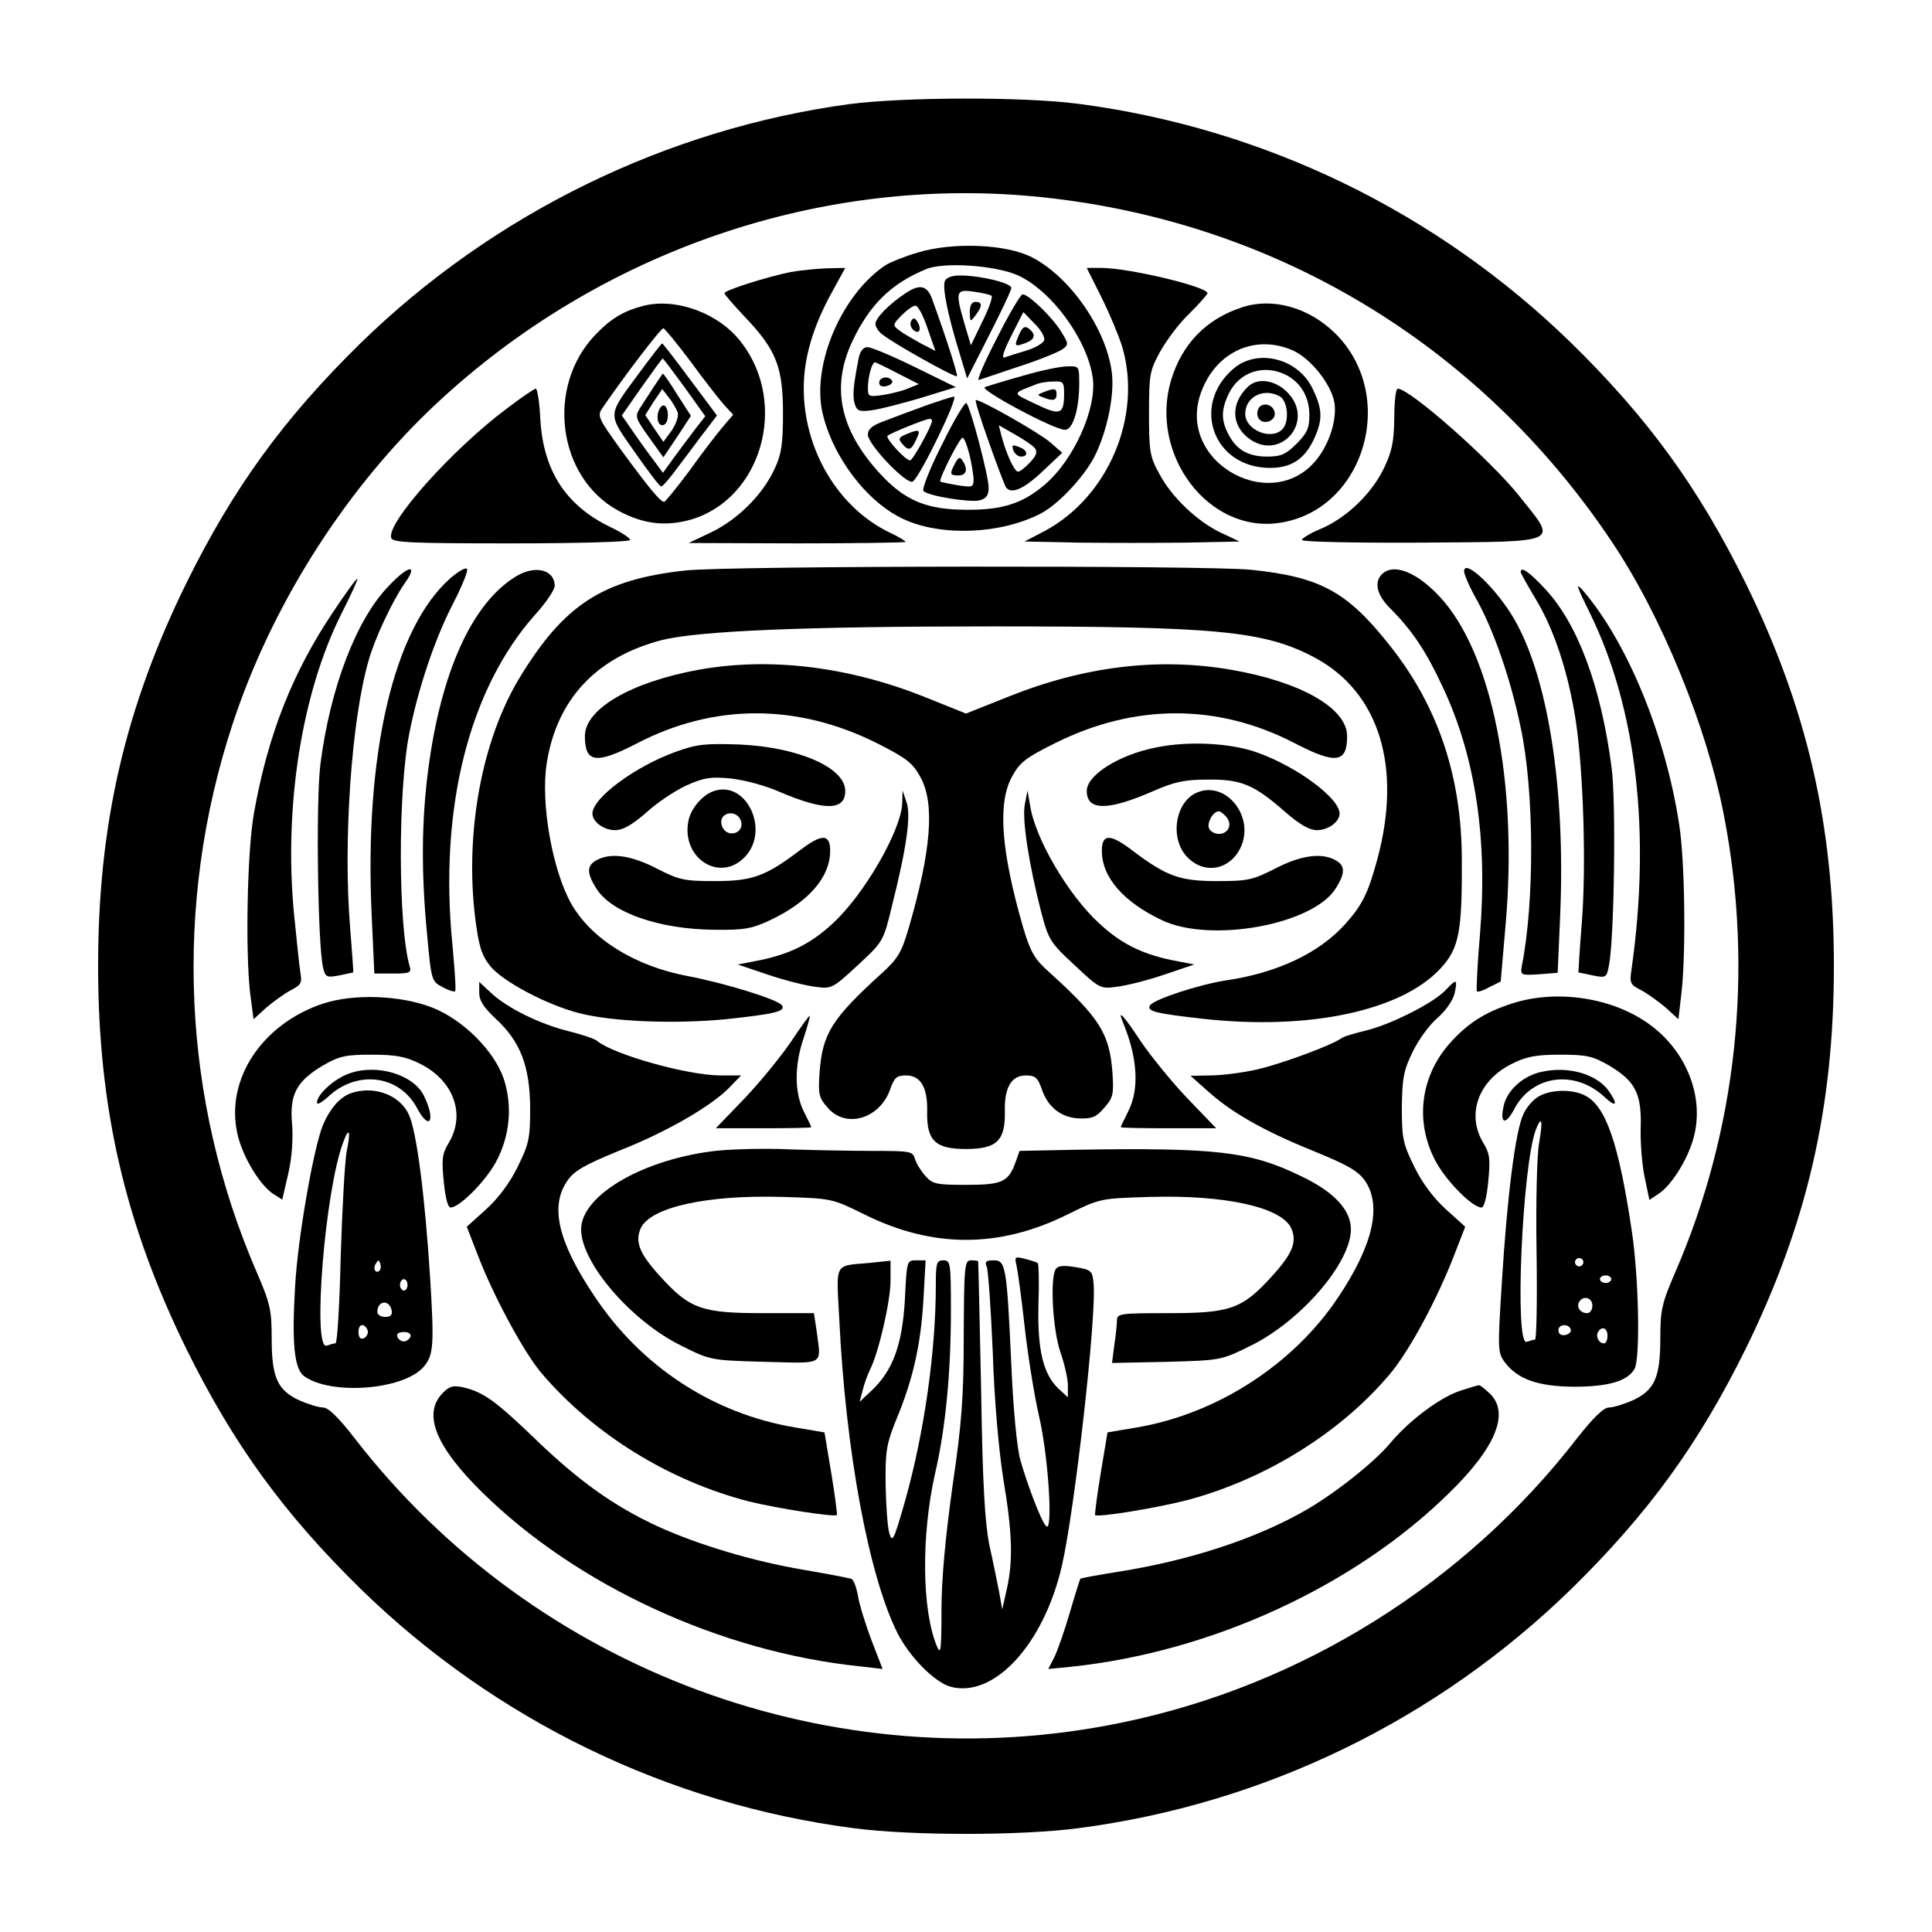 <?xml version="1.0" standalone="no"?>
<!DOCTYPE svg PUBLIC "-//W3C//DTD SVG 20010904//EN"
 "http://www.w3.org/TR/2001/REC-SVG-20010904/DTD/svg10.dtd">
<svg version="1.0" xmlns="http://www.w3.org/2000/svg"
 width="512pt" height="512pt" viewBox="0 0 512 512"
 preserveAspectRatio="xMidYMid meet">
<g transform="translate(0,512) scale(0.1,-0.1)"
fill="#000000" stroke="none">
<path d="M2250 4844 c-484 -66 -942 -290 -1294 -633 -204 -200 -337 -383 -462
-636 -163 -332 -234 -640 -234 -1015 0 -375 71 -683 234 -1015 125 -253 258
-436 462 -636 357 -348 815 -570 1307 -634 153 -20 441 -20 594 0 492 64 950
286 1307 634 204 200 337 383 462 636 163 332 234 640 234 1015 0 375 -71 683
-234 1015 -125 253 -258 436 -462 636 -357 348 -815 570 -1307 634 -147 19
-462 18 -607 -1z m485 -244 c630 -58 1183 -387 1536 -915 132 -196 253 -492
298 -728 79 -409 34 -833 -130 -1210 -35 -81 -39 -99 -39 -174 0 -103 -15
-137 -73 -164 -23 -10 -51 -19 -63 -19 -14 0 -41 -26 -85 -82 -297 -384 -730
-655 -1206 -753 -761 -158 -1555 136 -2032 752 -44 57 -71 83 -85 83 -12 0
-40 9 -63 19 -58 27 -73 61 -73 164 0 75 -4 93 -39 174 -199 458 -222 975 -65
1453 101 308 289 608 520 831 429 412 1018 622 1599 569z"/>
<path d="M2433 4451 c-34 -10 -72 -25 -85 -33 -116 -76 -196 -261 -169 -389
26 -118 118 -240 216 -285 100 -46 256 -40 363 15 46 24 113 95 142 150 33 65
53 159 47 219 -12 115 -109 257 -212 310 -67 35 -209 41 -302 13z m263 -60
c90 -40 186 -171 200 -273 11 -81 -51 -218 -128 -283 -58 -49 -110 -66 -203
-66 -110 0 -167 24 -234 97 -106 116 -129 229 -72 350 46 97 103 153 196 191
46 19 181 10 241 -16z"/>
<path d="M2504 4375 c-7 -17 8 -91 38 -188 l21 -70 58 114 c32 63 59 119 59
126 0 13 -82 33 -136 33 -21 0 -37 -6 -40 -15z m124 -39 c3 -4 -8 -35 -25 -69
l-30 -62 -17 57 c-25 86 -23 92 25 85 22 -3 43 -8 47 -11z"/>
<path d="M2570 4293 c1 -27 1 -27 15 -9 19 25 19 36 0 36 -10 0 -15 -10 -15
-27z"/>
<path d="M2400 4343 c-43 -28 -80 -66 -80 -81 0 -8 8 -21 18 -28 29 -24 194
-116 198 -111 3 3 -28 101 -66 205 -13 36 -33 40 -70 15z m58 -93 l21 -60 -37
19 c-20 11 -46 26 -57 34 -20 15 -20 16 4 41 14 14 30 26 37 26 7 0 21 -27 32
-60z"/>
<path d="M2415 4270 c-4 -6 -2 -17 4 -23 15 -15 25 -2 13 19 -7 12 -11 13 -17
4z"/>
<path d="M2642 4224 c-33 -63 -54 -113 -48 -111 6 2 54 18 107 36 53 17 104
38 114 45 18 13 17 15 -4 49 -23 37 -85 97 -101 97 -5 0 -36 -52 -68 -116z
m125 -6 c-3 -8 -24 -20 -47 -27 -23 -7 -49 -15 -57 -18 -10 -4 -4 15 17 57
l32 63 30 -31 c17 -16 28 -37 25 -44z"/>
<path d="M2701 4234 c-14 -32 -13 -34 17 -23 25 10 28 22 9 38 -11 8 -17 5
-26 -15z"/>
<path d="M2276 4173 c-15 -76 -17 -103 -11 -123 6 -19 12 -22 47 -17 21 3 80
18 130 33 l91 28 -108 53 c-59 29 -116 53 -126 53 -11 0 -19 -10 -23 -27z
m104 -43 l55 -28 -30 -12 c-16 -7 -47 -14 -67 -17 -35 -5 -38 -4 -38 18 0 31
11 69 19 69 3 -1 31 -14 61 -30z"/>
<path d="M2330 4106 c0 -9 7 -12 20 -9 11 3 17 9 14 14 -8 14 -34 10 -34 -5z"/>
<path d="M2710 4124 c-47 -13 -92 -27 -100 -30 -16 -6 183 -113 212 -113 21
-1 38 54 38 122 0 47 0 47 -32 46 -18 0 -71 -11 -118 -25z m110 -46 c0 -57
-10 -60 -75 -29 -65 31 -65 27 5 54 8 3 27 6 43 6 24 1 27 -2 27 -31z"/>
<path d="M2766 4081 c-18 -7 -18 -8 -2 -14 27 -11 36 -8 36 8 0 16 -5 17 -34
6z"/>
<path d="M2450 4044 c-36 -13 -84 -31 -107 -40 -31 -11 -43 -21 -43 -36 0 -26
103 -134 119 -124 19 12 123 226 109 225 -7 -1 -42 -12 -78 -25z m20 -39 c0
-13 -51 -105 -58 -105 -13 0 -66 59 -60 65 7 7 99 44 111 45 4 0 7 -2 7 -5z"/>
<path d="M2401 3969 c-19 -8 -21 -12 -11 -24 17 -21 25 -19 38 10 13 27 9 29
-27 14z"/>
<path d="M2497 3943 c-33 -64 -54 -120 -50 -124 14 -14 123 -31 149 -25 18 5
24 13 24 34 0 30 -48 213 -59 224 -3 4 -33 -45 -64 -109z m72 -27 c6 -25 11
-55 11 -67 0 -20 -3 -21 -42 -15 -23 4 -44 8 -46 10 -5 5 51 116 59 116 4 0
12 -20 18 -44z"/>
<path d="M2531 3892 c-15 -28 -14 -32 9 -32 21 0 26 16 11 39 -7 11 -11 10
-20 -7z"/>
<path d="M2620 3950 c21 -60 42 -114 45 -120 13 -21 46 -8 97 40 l53 50 -32
28 c-29 25 -182 112 -197 112 -3 0 12 -49 34 -110z m122 -17 c8 -10 5 -20 -12
-38 -13 -14 -27 -25 -32 -25 -10 0 -32 49 -44 95 l-7 28 42 -24 c23 -13 47
-29 53 -36z"/>
<path d="M2686 3925 c4 -8 12 -15 20 -15 19 0 18 16 -2 24 -22 9 -24 8 -18 -9z"/>
<path d="M2095 4399 c-60 -12 -175 -48 -175 -56 0 -4 25 -32 55 -64 82 -86
100 -132 100 -254 0 -81 -4 -109 -22 -147 -31 -68 -97 -134 -167 -168 l-61
-29 288 -1 c158 0 287 2 287 4 0 2 -19 14 -43 25 -136 66 -227 219 -227 382 0
80 24 163 76 257 l34 62 -48 -1 c-26 -1 -69 -5 -97 -10z"/>
<path d="M2919 4332 c21 -42 46 -102 55 -131 54 -184 -37 -399 -207 -489 l-52
-27 142 -3 c79 -1 207 -1 285 0 l143 3 -47 22 c-63 29 -134 96 -166 158 -25
45 -27 60 -27 160 0 103 2 113 30 164 17 30 51 76 78 101 26 26 47 50 47 53 0
17 -208 67 -282 67 l-38 0 39 -78z"/>
<path d="M1707 4310 c-54 -14 -87 -33 -129 -77 -132 -137 -101 -378 60 -466
66 -36 125 -43 193 -24 187 55 259 306 134 469 -58 77 -171 119 -258 98z m123
-148 c35 -48 75 -99 88 -114 l25 -27 -29 -34 c-16 -19 -56 -71 -88 -116 -33
-44 -63 -81 -66 -81 -10 0 -41 38 -113 136 -64 89 -65 92 -49 115 57 83 153
209 160 209 4 -1 36 -40 72 -88z"/>
<path d="M1695 4133 c-87 -118 -86 -106 -13 -211 35 -50 66 -91 70 -91 4 -1
26 25 49 57 24 31 55 74 71 94 l28 37 -71 95 c-39 53 -73 96 -74 96 -2 0 -29
-35 -60 -77z m119 -39 l55 -77 -28 -36 c-15 -20 -40 -53 -56 -75 l-28 -39 -18
24 c-10 13 -35 47 -55 76 l-36 52 53 76 c29 41 54 75 55 75 2 0 27 -34 58 -76z"/>
<path d="M1734 4097 c-11 -17 -28 -43 -37 -57 -15 -24 -14 -27 23 -79 l38 -53
37 55 36 55 -36 56 c-19 31 -37 56 -38 56 -1 0 -11 -15 -23 -33z m62 -70 c3
-10 -4 -30 -16 -48 l-22 -30 -24 35 -24 36 22 35 23 34 17 -22 c10 -12 20 -30
24 -40z"/>
<path d="M1745 4030 c-7 -23 2 -43 16 -35 12 8 12 42 0 50 -5 3 -12 -4 -16
-15z"/>
<path d="M3293 4306 c-97 -31 -161 -98 -190 -195 -57 -196 99 -403 285 -377
228 31 319 338 149 504 -69 67 -164 94 -244 68z m134 -115 c47 -22 99 -87 109
-136 7 -40 -8 -97 -38 -141 -115 -168 -387 -22 -314 169 40 106 144 152 243
108z"/>
<path d="M3270 4144 c-115 -97 -55 -264 96 -264 59 0 95 26 120 85 19 45 18
71 -6 122 -37 82 -145 111 -210 57z m139 -18 c39 -21 61 -58 61 -107 0 -33 -6
-47 -34 -75 -28 -28 -41 -34 -78 -34 -50 0 -82 18 -103 60 -19 37 -19 64 1
106 28 59 94 80 153 50z"/>
<path d="M3306 4094 c-44 -43 -43 -99 1 -134 85 -67 181 44 104 121 -33 33
-80 39 -105 13z m85 -24 c22 -12 27 -68 7 -88 -30 -30 -98 -1 -98 41 0 45 48
70 91 47z"/>
<path d="M3334 4035 c-4 -9 -2 -21 4 -27 15 -15 44 -1 40 19 -4 23 -36 29 -44
8z"/>
<path d="M1344 4038 c-145 -108 -322 -306 -307 -344 4 -12 58 -14 319 -14 175
0 314 4 314 9 0 5 -24 21 -54 35 -117 57 -176 149 -184 284 -2 45 -8 82 -12
82 -4 0 -38 -23 -76 -52z"/>
<path d="M3695 4012 c-1 -64 -6 -88 -28 -134 -33 -68 -101 -132 -168 -160 -27
-11 -49 -25 -49 -29 0 -5 139 -8 318 -7 376 3 360 -4 257 125 -77 96 -289 283
-321 283 -5 0 -9 -35 -9 -78z"/>
<path d="M1195 3589 c-152 -133 -230 -467 -210 -895 l7 -154 50 0 c42 0 49 2
44 18 -31 104 -32 466 -1 620 23 117 68 251 116 343 22 43 39 84 37 90 -2 7
-19 -2 -43 -22z"/>
<path d="M1815 3608 c-218 -24 -320 -90 -438 -284 -100 -165 -145 -409 -118
-634 10 -79 17 -101 40 -130 33 -41 150 -103 236 -125 90 -23 254 -29 389 -16
131 14 159 21 148 37 -10 15 -152 59 -248 77 -139 26 -254 96 -309 190 -51 89
-83 269 -66 375 27 170 132 281 306 326 98 24 375 36 874 36 597 0 721 -12
854 -82 173 -92 234 -292 166 -539 -24 -88 -40 -119 -85 -169 -69 -76 -179
-128 -314 -148 -72 -11 -191 -50 -202 -66 -11 -16 16 -22 141 -36 280 -31 525
21 629 134 49 53 57 97 56 291 -1 220 -64 406 -193 567 -111 140 -182 179
-365 198 -113 12 -1392 11 -1501 -2z"/>
<path d="M3880 3606 c0 -9 16 -45 36 -80 44 -81 88 -208 114 -334 36 -168 37
-462 3 -632 -4 -24 -3 -25 45 -22 l50 4 7 161 c13 328 -32 620 -122 776 -46
80 -133 163 -133 127z"/>
<path d="M1031 3568 c-87 -89 -156 -271 -182 -474 -12 -97 -7 -478 7 -537 6
-27 9 -28 43 -22 20 4 37 8 37 8 1 1 -3 54 -8 117 -19 227 3 552 49 710 16 58
63 157 94 202 39 54 13 52 -40 -4z"/>
<path d="M1365 3591 c-115 -72 -196 -252 -230 -509 -18 -137 -19 -276 -3 -440
11 -121 12 -123 41 -138 16 -9 31 -13 33 -11 3 2 -1 58 -7 123 -36 362 44 679
220 876 28 31 51 65 51 75 0 44 -53 57 -105 24z"/>
<path d="M3662 3598 c-21 -21 -13 -55 21 -89 60 -60 97 -116 141 -211 86 -183
119 -402 98 -655 -7 -81 -10 -148 -8 -150 2 -3 17 2 33 11 l30 15 13 150 c33
376 -36 719 -173 868 -62 67 -124 92 -155 61z"/>
<path d="M4030 3604 c0 -3 18 -35 40 -72 49 -81 86 -194 106 -322 20 -134 28
-382 16 -535 -6 -71 -9 -131 -9 -132 1 0 18 -4 38 -8 35 -7 37 -6 43 27 14 71
19 433 7 523 -28 216 -90 382 -176 474 -43 46 -65 61 -65 45z"/>
<path d="M882 3497 c-107 -160 -172 -324 -209 -532 -18 -100 -23 -367 -10
-478 l9 -68 34 31 c19 16 48 37 65 46 27 14 30 19 25 47 -3 18 -10 88 -17 157
-27 284 21 585 126 794 25 49 44 91 42 92 -2 2 -31 -38 -65 -89z"/>
<path d="M4214 3494 c123 -251 161 -579 110 -941 -6 -39 -4 -42 25 -57 17 -9
46 -30 65 -46 l34 -31 9 78 c11 110 8 343 -7 438 -36 237 -138 484 -255 620
-21 24 -17 12 19 -61z"/>
<path d="M1851 3345 c-180 -33 -301 -104 -301 -176 0 -71 30 -75 138 -19 204
106 424 106 635 1 79 -40 95 -52 116 -90 39 -70 29 -195 -31 -401 -19 -65 -29
-81 -72 -120 -132 -120 -156 -159 -164 -261 -4 -59 -2 -68 21 -94 49 -58 141
-29 167 51 10 28 17 34 41 34 39 0 58 -32 56 -98 -1 -75 22 -97 103 -97 81 0
104 22 103 97 -2 66 17 98 56 98 24 0 31 -6 41 -34 16 -50 52 -78 100 -80 35
-1 46 4 67 29 23 26 25 35 21 94 -8 102 -33 143 -169 266 -37 33 -48 52 -67
115 -59 204 -69 331 -30 402 20 37 36 50 115 89 211 105 431 105 635 -1 108
-56 138 -52 138 19 0 74 -122 144 -307 176 -191 33 -388 10 -590 -71 l-113
-45 -112 45 c-202 80 -409 105 -597 71z"/>
<path d="M1789 3127 c-107 -39 -219 -122 -219 -163 0 -22 30 -44 60 -44 21 0
45 14 82 46 28 26 76 58 106 72 47 21 64 24 118 19 37 -4 93 -19 131 -36 118
-50 173 -50 173 3 0 62 -125 116 -280 123 -93 3 -113 1 -171 -20z"/>
<path d="M3063 3139 c-97 -19 -183 -73 -183 -115 0 -53 56 -53 175 -1 57 25
84 31 145 31 89 1 123 -13 205 -85 39 -34 65 -49 85 -49 30 0 60 22 60 44 0
41 -114 125 -219 162 -70 25 -182 31 -268 13z"/>
<path d="M1890 3023 c-30 -11 -60 -47 -66 -80 -18 -98 84 -163 150 -94 68 71
3 206 -84 174z m73 -77 c8 -20 -8 -38 -29 -34 -22 4 -31 37 -13 48 15 10 36 3
42 -14z"/>
<path d="M3173 3020 c-59 -24 -74 -122 -27 -171 47 -49 117 -34 144 30 33 81
-43 172 -117 141z m77 -65 c17 -20 5 -45 -20 -45 -11 0 -23 7 -26 15 -6 15 11
45 26 45 4 0 13 -7 20 -15z"/>
<path d="M2391 2992 c-2 -71 -100 -242 -184 -319 -57 -53 -111 -80 -190 -97
l-62 -12 80 -27 c44 -15 100 -29 125 -32 44 -6 46 -5 113 57 68 63 68 63 91
158 39 155 51 241 38 275 l-10 30 -1 -33z"/>
<path d="M2716 2989 c-8 -39 10 -157 44 -289 19 -71 24 -79 88 -138 66 -62 68
-63 112 -57 25 3 81 17 125 32 l80 27 -62 12 c-79 17 -133 44 -190 97 -82 75
-170 225 -183 312 l-7 40 -7 -36z"/>
<path d="M2119 2866 c-90 -68 -125 -81 -224 -81 -82 0 -95 3 -154 33 -67 35
-122 43 -159 23 -27 -14 -28 -34 -2 -75 39 -64 166 -109 315 -110 77 -1 98 3
145 25 102 48 160 114 160 184 0 46 -22 46 -81 1z"/>
<path d="M2920 2865 c0 -70 58 -136 160 -184 130 -61 401 -11 460 85 26 41 25
61 -2 75 -37 20 -92 12 -159 -23 -59 -30 -72 -33 -154 -33 -99 0 -134 13 -224
81 -59 45 -81 45 -81 -1z"/>
<path d="M1270 2489 c0 -21 12 -39 44 -69 65 -60 90 -125 91 -235 0 -82 -3
-96 -33 -157 -21 -43 -51 -83 -84 -113 l-51 -46 28 -72 c42 -111 124 -262 170
-316 138 -162 339 -286 550 -340 72 -18 226 -42 233 -36 1 1 -5 51 -15 111
l-18 108 -77 13 c-218 36 -410 162 -534 350 -95 142 -117 236 -71 303 18 27
44 42 139 81 127 50 245 119 292 168 l30 31 -55 0 c-86 0 -282 55 -326 91 -6
6 -40 17 -75 26 -78 19 -164 62 -206 101 l-32 30 0 -29z"/>
<path d="M3831 2496 c-32 -34 -145 -91 -211 -107 -30 -7 -60 -16 -66 -21 -25
-18 -157 -67 -222 -82 -39 -9 -95 -16 -124 -16 l-53 -1 45 -40 c63 -57 147
-105 280 -159 93 -38 119 -53 138 -80 44 -66 21 -169 -71 -307 -119 -179 -322
-310 -535 -346 l-77 -13 -18 -108 c-10 -60 -16 -110 -15 -111 8 -7 165 19 246
40 205 55 403 177 534 332 52 61 127 200 173 320 l28 72 -51 46 c-33 30 -63
70 -84 113 -30 61 -33 75 -33 158 1 78 5 98 29 147 15 31 44 71 65 89 23 20
41 46 46 66 8 38 5 39 -24 8z"/>
<path d="M855 2460 c-161 -54 -258 -201 -226 -344 13 -60 59 -136 95 -160 l24
-15 16 69 c10 44 13 93 10 132 -7 78 12 113 83 155 42 24 58 28 128 28 64 0
90 -5 128 -24 89 -44 122 -134 76 -210 -17 -28 -19 -43 -13 -102 4 -43 11 -69
18 -69 24 0 92 69 120 120 37 68 45 148 21 221 -25 74 -108 157 -190 189 -85
33 -209 37 -290 10z"/>
<path d="M4008 2461 c-74 -24 -119 -53 -167 -107 -78 -89 -92 -210 -35 -314
28 -51 96 -120 120 -120 7 0 14 26 18 69 6 59 4 74 -13 102 -46 76 -13 166 76
210 38 19 64 24 128 24 70 0 86 -4 128 -28 71 -42 88 -75 85 -167 -1 -41 4
-101 11 -132 l12 -58 24 16 c37 24 83 100 96 160 23 104 -24 219 -118 288 -97
72 -246 95 -365 57z"/>
<path d="M2096 2359 c-26 -38 -81 -106 -123 -150 l-76 -79 127 0 c69 0 126 1
126 3 0 1 -9 20 -20 42 -25 50 -25 122 0 195 10 30 17 56 16 58 -2 1 -24 -30
-50 -69z"/>
<path d="M2975 2413 c40 -96 45 -179 15 -238 -11 -22 -20 -41 -20 -42 0 -2 57
-3 126 -3 l127 0 -76 79 c-42 44 -97 112 -123 150 -46 70 -63 88 -49 54z"/>
<path d="M925 2275 c-40 -14 -85 -56 -85 -77 0 -7 12 0 28 14 77 74 191 60
238 -30 33 -61 49 -31 18 33 -27 57 -125 87 -199 60z"/>
<path d="M4083 2279 c-48 -11 -89 -49 -98 -89 -11 -49 5 -53 28 -9 48 91 162
105 240 31 30 -28 36 -20 11 16 -32 46 -109 68 -181 51z"/>
<path d="M925 2221 c-27 -12 -51 -40 -69 -82 -25 -61 -67 -300 -74 -429 -9
-151 -2 -218 24 -237 70 -51 262 -37 316 24 27 31 29 56 18 235 -14 220 -36
392 -57 435 -25 54 -98 78 -158 54z m-6 -151 c-5 -25 -12 -150 -16 -277 -3
-128 -9 -233 -14 -233 -4 0 -14 -3 -23 -6 -39 -15 -5 413 44 540 15 41 20 29
9 -24z m87 -317 c-10 -10 -19 5 -10 18 6 11 8 11 12 0 2 -7 1 -15 -2 -18z m74
-38 c0 -8 -4 -15 -10 -15 -5 0 -10 7 -10 15 0 8 5 15 10 15 6 0 10 -7 10 -15z
m-42 -68 c2 -12 -3 -17 -17 -17 -12 0 -21 6 -21 13 0 31 32 34 38 4z m-63 -57
c0 -7 -6 -15 -12 -17 -8 -3 -13 4 -13 17 0 13 5 20 13 18 6 -3 12 -11 12 -18z
m113 -12 c-3 -7 -11 -13 -18 -13 -7 0 -15 6 -17 13 -3 7 4 12 17 12 13 0 20
-5 18 -12z"/>
<path d="M4079 2215 c-15 -8 -34 -29 -42 -48 -21 -44 -43 -218 -57 -446 -11
-175 -11 -185 7 -210 34 -46 88 -65 183 -66 93 0 144 15 162 48 15 29 11 238
-7 361 -35 236 -69 335 -125 363 -33 17 -89 16 -121 -2z m0 -123 c-6 -29 -9
-158 -7 -287 2 -129 0 -235 -4 -235 -3 0 -13 -3 -22 -6 -33 -13 -12 466 24
562 16 40 19 25 9 -34z m115 -323 c-3 -5 -10 -7 -15 -3 -5 3 -7 10 -3 15 3 5
10 7 15 3 5 -3 7 -10 3 -15z m76 -39 c0 -5 -7 -10 -15 -10 -8 0 -15 5 -15 10
0 6 7 10 15 10 8 0 15 -4 15 -10z m-50 -70 c0 -11 -6 -20 -14 -20 -18 0 -29
16 -21 30 11 18 35 11 35 -10z m-57 -65 c1 -5 -6 -11 -15 -13 -11 -2 -18 3
-18 13 0 17 30 18 33 0z m97 -15 c0 -11 -4 -20 -9 -20 -14 0 -23 18 -16 30 10
17 25 11 25 -10z"/>
<path d="M1905 2071 c-195 -20 -365 -117 -365 -209 0 -89 133 -243 265 -308
78 -39 79 -39 222 -43 162 -4 149 -11 137 83 l-7 46 -135 0 c-162 0 -194 11
-272 97 -55 60 -68 92 -52 128 26 56 176 89 376 83 131 -4 131 -4 218 -47 180
-89 356 -89 536 0 87 43 87 43 218 47 200 6 350 -27 376 -83 16 -36 3 -68 -52
-128 -78 -86 -110 -97 -273 -97 -127 0 -137 -1 -137 -19 0 -10 -3 -40 -7 -66
l-6 -47 145 3 c144 4 144 4 223 43 132 65 265 219 265 308 0 52 -45 100 -134
142 -134 65 -224 75 -598 69 l-146 -3 -10 -28 c-19 -54 -35 -62 -131 -62 -78
0 -90 2 -108 23 -11 12 -24 32 -28 45 -6 21 -11 22 -113 22 -59 0 -156 2 -217
4 -60 3 -146 1 -190 -3z"/>
<path d="M2694 1766 c3 -14 13 -85 21 -158 8 -73 25 -182 39 -243 25 -108 37
-312 18 -289 -13 13 -50 111 -68 175 -9 31 -19 137 -24 254 -12 262 -15 275
-47 275 -20 0 -24 -4 -18 -17 4 -10 11 -112 16 -228 4 -126 16 -260 28 -335
24 -143 26 -217 9 -292 l-12 -53 -8 45 c-5 25 -16 81 -26 125 -12 61 -18 159
-22 415 -4 184 -7 336 -8 338 -1 1 -10 2 -19 2 -17 0 -18 -16 -19 -198 0 -162
-5 -233 -30 -402 -19 -138 -29 -245 -29 -328 0 -105 -2 -119 -12 -95 -40 95
-42 293 -5 458 28 120 42 268 42 431 0 127 -1 134 -20 134 -18 0 -20 -7 -20
-67 0 -175 -31 -391 -81 -569 -30 -105 -34 -114 -42 -88 -5 16 -9 74 -10 129
-1 89 2 107 27 170 45 107 66 200 73 318 l6 107 -25 0 c-25 0 -25 -1 -30 -105
-7 -118 -31 -186 -88 -240 l-32 -30 8 30 c4 17 13 42 20 56 23 46 54 181 54
235 l0 53 -57 -6 c-93 -8 -87 3 -79 -146 17 -355 79 -686 155 -836 33 -64 98
-129 140 -141 115 -31 247 112 295 320 34 147 93 668 84 750 -3 32 -6 35 -48
42 -31 5 -46 4 -52 -5 -16 -25 -8 -161 12 -220 11 -31 20 -71 20 -88 l0 -32
-25 23 c-40 38 -56 102 -53 222 2 58 1 108 -2 111 -3 2 -18 7 -34 11 -26 7
-28 5 -22 -18z"/>
<path d="M1172 1427 c-52 -55 -17 -141 106 -262 251 -247 632 -423 1001 -461
l60 -7 -29 75 c-16 42 -32 94 -36 117 -4 24 -12 45 -18 47 -6 2 -63 13 -127
24 -131 22 -279 66 -386 115 -115 53 -209 120 -323 230 -109 105 -141 127
-195 139 -25 5 -35 2 -53 -17z"/>
<path d="M3872 1435 c-53 -16 -139 -80 -189 -141 -44 -52 -153 -138 -233 -182
-129 -72 -301 -128 -485 -157 -55 -9 -101 -17 -102 -19 -1 -1 -14 -42 -28 -90
-14 -48 -33 -102 -41 -118 l-16 -31 61 6 c371 39 750 213 1002 461 124 121
161 213 106 264 -13 12 -25 22 -28 21 -2 0 -23 -6 -47 -14z"/>
</g>
</svg>
